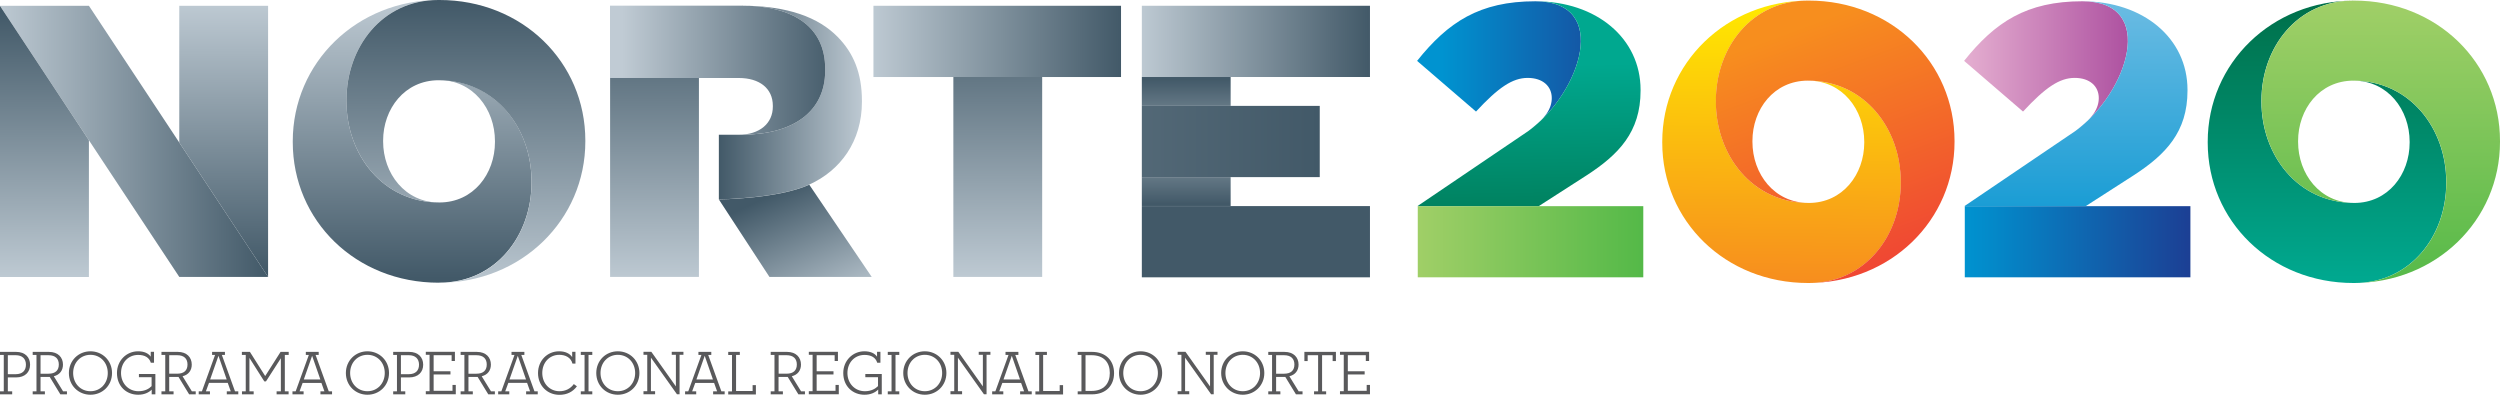 <svg width="209" height="33" viewBox="0 0 209 33" fill="none" xmlns="http://www.w3.org/2000/svg">
<g clip-path="url(#clip0_495_8810)">
<path d="M173.509 10.946C177.893 7.755 180.4 0.106 174.083 0.106C169.416 0.106 166.787 1.849 164.199 5.088L169.125 9.326C170.985 7.322 172.166 6.512 173.444 6.512C174.722 6.512 175.458 7.223 175.458 8.197C175.458 9.072 174.916 9.948 173.509 10.946Z" fill="url(#paint0_linear_495_8810)"/>
<path d="M183.118 17.236H164.256V23.183H183.118V17.236Z" fill="url(#paint1_linear_495_8810)"/>
<path d="M173.509 10.946L164.231 17.228H174.374L178.37 14.659C181.055 12.917 182.875 11.036 182.875 7.575V7.51C182.875 3.207 179.195 0.106 174.083 0.106C180.4 0.106 177.892 7.747 173.509 10.946Z" fill="url(#paint2_linear_495_8810)"/>
<path d="M127.778 10.947C132.162 7.756 134.669 0.107 128.353 0.107C123.686 0.107 121.057 1.85 118.469 5.089L123.394 9.327C125.255 7.323 126.436 6.513 127.714 6.513C128.992 6.513 129.728 7.224 129.728 8.198C129.728 9.073 129.186 9.949 127.778 10.947Z" fill="url(#paint3_linear_495_8810)"/>
<path d="M137.379 17.236H118.525V23.183H137.379V17.236Z" fill="url(#paint4_linear_495_8810)"/>
<path d="M151.153 23.659C144.245 23.659 138.964 18.48 138.964 11.92V11.854C138.964 5.285 144.302 0.05 151.209 0.05H151.129C146.413 0.05 143.453 4.009 143.453 8.402V8.508C143.453 12.95 146.47 16.967 151.234 16.967H151.209C154.057 16.967 155.852 14.57 155.852 11.92V11.854C155.852 9.171 154.032 6.741 151.153 6.741H151.129C155.893 6.741 158.909 10.758 158.909 15.2V15.306C158.909 19.699 155.949 23.659 151.234 23.659" fill="url(#paint5_linear_495_8810)"/>
<path d="M151.21 0.049C158.117 0.049 163.399 5.227 163.399 11.788V11.853C163.399 18.422 158.053 23.658 151.145 23.658H151.226C155.934 23.658 158.902 19.698 158.902 15.305V15.199C158.902 10.757 155.885 6.74 151.121 6.74H151.145C148.29 6.74 146.503 9.137 146.503 11.788V11.853C146.503 14.536 148.323 16.966 151.202 16.966H151.226C146.462 16.966 143.445 12.949 143.445 8.507V8.401C143.445 4.008 146.406 0.049 151.121 0.049" fill="url(#paint6_linear_495_8810)"/>
<path d="M196.754 23.659C189.847 23.659 184.565 18.48 184.565 11.92V11.854C184.565 5.285 189.904 0.05 196.819 0.05H196.73C192.015 0.05 189.054 4.009 189.054 8.402V8.508C189.054 12.95 192.071 16.967 196.835 16.967H196.811C199.658 16.967 201.446 14.57 201.446 11.92V11.854C201.446 9.171 199.626 6.741 196.746 6.741H196.722C201.486 6.741 204.503 10.758 204.503 15.2V15.306C204.503 19.699 201.543 23.659 196.827 23.659" fill="url(#paint7_linear_495_8810)"/>
<path d="M196.811 0.05C203.718 0.05 209 5.228 209 11.789V11.854C209 18.423 203.662 23.659 196.746 23.659H196.835C201.551 23.659 204.511 19.699 204.511 15.306V15.2C204.511 10.758 201.494 6.741 196.73 6.741H196.754C193.907 6.741 192.12 9.138 192.12 11.789V11.854C192.12 14.537 193.94 16.967 196.819 16.967H196.843C192.071 16.967 189.062 12.95 189.062 8.508V8.402C189.062 4.009 192.023 0.05 196.738 0.05" fill="url(#paint8_linear_495_8810)"/>
<path d="M127.778 10.947L118.501 17.229H128.644L132.639 14.661C135.325 12.918 137.152 11.037 137.152 7.576V7.511C137.152 3.208 133.472 0.107 128.352 0.107C134.669 0.107 132.162 7.748 127.778 10.947Z" fill="url(#paint9_linear_495_8810)"/>
<path d="M114.529 0.482H95.457V6.438H114.529V0.482Z" fill="url(#paint10_linear_495_8810)"/>
<path d="M93.718 0.483H73.02V6.439H93.718V0.483Z" fill="url(#paint11_linear_495_8810)"/>
<path d="M110.331 8.852H95.457V14.807H110.331V8.852Z" fill="url(#paint12_linear_495_8810)"/>
<path d="M60.096 16.672V11.265H61.98C66.348 11.265 68.985 9.293 68.985 5.906V5.751C68.985 2.209 66.259 0.475 62.053 0.475H61.948C65.919 0.475 68.443 1.481 70.012 3.068C71.355 4.426 72.058 6.111 72.058 8.442V8.508C72.058 11.813 70.271 14.251 67.642 15.437C65.014 16.623 60.088 16.664 60.088 16.664L60.096 16.672Z" fill="url(#paint13_linear_495_8810)"/>
<path d="M67.65 15.445C65.021 16.631 60.096 16.672 60.096 16.672L64.326 23.151H72.875L67.658 15.445H67.65Z" fill="url(#paint14_linear_495_8810)"/>
<path d="M22.413 23.151H14.988L0 0.483H7.433L22.413 23.151Z" fill="url(#paint15_linear_495_8810)"/>
<path d="M36.672 23.634C29.756 23.634 24.475 18.456 24.475 11.878V11.813C24.475 5.236 29.821 -0.008 36.736 -0.008H36.647C31.932 -0.008 28.964 3.96 28.964 8.353V8.459C28.964 12.909 31.98 16.926 36.753 16.926H36.736C39.583 16.926 41.379 14.529 41.379 11.87V11.805C41.379 9.113 39.551 6.692 36.672 6.692H36.647C41.419 6.692 44.436 10.709 44.436 15.159V15.265C44.436 19.658 41.468 23.626 36.753 23.626" fill="url(#paint16_linear_495_8810)"/>
<path d="M36.737 0C43.652 0 48.934 5.178 48.934 11.755V11.821C48.934 18.39 43.587 23.642 36.672 23.642H36.753C41.468 23.642 44.437 19.674 44.437 15.281V15.175C44.437 10.725 41.42 6.708 36.648 6.708H36.672C33.825 6.708 32.029 9.105 32.029 11.755V11.821C32.029 14.504 33.857 16.934 36.737 16.934H36.753C31.981 16.934 28.964 12.909 28.964 8.467V8.36C28.964 3.968 31.932 0 36.648 0" fill="url(#paint17_linear_495_8810)"/>
<path d="M51.004 6.52H61.761C63.492 6.52 64.609 7.387 64.609 8.843V8.909C64.609 10.307 63.525 11.265 61.729 11.265H61.98C66.348 11.265 68.984 9.293 68.984 5.906V5.751C68.984 2.209 66.259 0.475 62.053 0.475H50.996V6.52H51.004Z" fill="url(#paint18_linear_495_8810)"/>
<path d="M114.529 17.229H95.457V23.184H114.529V17.229Z" fill="url(#paint19_linear_495_8810)"/>
<path d="M0 0.491V23.159H7.433V11.723L0 0.491Z" fill="url(#paint20_linear_495_8810)"/>
<path d="M14.987 0.483V11.92L22.412 23.151V0.483H14.987Z" fill="url(#paint21_linear_495_8810)"/>
<path d="M58.43 6.52H51.005V23.15H58.43V6.52Z" fill="url(#paint22_linear_495_8810)"/>
<path d="M87.126 6.438H79.701V23.151H87.126V6.438Z" fill="url(#paint23_linear_495_8810)"/>
<path d="M102.882 6.438H95.457V8.852H102.882V6.438Z" fill="url(#paint24_linear_495_8810)"/>
<path d="M102.882 14.807H95.457V17.22H102.882V14.807Z" fill="url(#paint25_linear_495_8810)"/>
<path d="M0 29.417H1.343C2.103 29.417 2.515 29.867 2.515 30.489C2.515 31.11 2.095 31.552 1.343 31.552H0.655V32.714H1.019V32.967H0V32.714H0.315V29.671H0V29.417ZM1.31 31.282C1.885 31.282 2.168 30.971 2.168 30.489C2.168 30.006 1.876 29.695 1.31 29.695H0.655V31.282H1.31Z" fill="#59595B"/>
<path d="M4.157 31.512H3.389V32.715H3.753V32.968H2.733V32.715H3.049V29.672H2.733V29.418H4.092C4.853 29.418 5.265 29.876 5.265 30.481C5.265 30.964 4.998 31.332 4.497 31.455L5.273 32.715H5.597V32.968H5.047L4.157 31.512ZM4.052 31.242C4.65 31.242 4.917 30.948 4.917 30.473C4.917 29.999 4.642 29.696 4.052 29.696H3.389V31.242H4.052Z" fill="#59595B"/>
<path d="M5.759 31.184C5.759 30.137 6.568 29.368 7.562 29.368C8.557 29.368 9.366 30.137 9.366 31.184C9.366 32.231 8.565 33 7.562 33C6.56 33 5.759 32.231 5.759 31.184ZM9.01 31.184C9.01 30.317 8.396 29.663 7.562 29.663C6.729 29.663 6.115 30.317 6.115 31.184C6.115 32.051 6.729 32.706 7.562 32.706C8.396 32.706 9.01 32.051 9.01 31.184Z" fill="#59595B"/>
<path d="M12.69 32.567C12.439 32.82 12.059 33 11.55 33C10.579 33 9.778 32.305 9.778 31.184C9.778 30.137 10.579 29.368 11.542 29.368C12.027 29.368 12.399 29.524 12.601 29.818V29.409H12.876V30.325H12.609C12.48 29.892 12.108 29.671 11.55 29.671C10.717 29.671 10.118 30.317 10.118 31.184C10.118 32.051 10.741 32.706 11.574 32.706C12.124 32.706 12.464 32.493 12.674 32.28V31.536H11.614V31.266H12.989V32.968H12.682V32.575L12.69 32.567Z" fill="#59595B"/>
<path d="M14.915 31.511H14.146V32.714H14.51V32.967H13.499V32.714H13.815V29.671H13.499V29.417H14.858C15.618 29.417 16.031 29.875 16.031 30.48C16.031 30.963 15.764 31.331 15.262 31.454L16.039 32.714H16.362V32.967H15.812L14.923 31.511H14.915ZM14.809 31.241C15.408 31.241 15.675 30.947 15.675 30.472C15.675 29.998 15.4 29.695 14.809 29.695H14.146V31.241H14.809Z" fill="#59595B"/>
<path d="M19.921 32.967H18.959V32.714H19.291L19.04 32.01H17.471L17.212 32.714H17.552V32.967H16.613V32.714H16.88L17.98 29.671H17.73V29.417H18.805V29.671H18.546L19.646 32.714H19.921V32.967ZM17.568 31.724H18.951L18.263 29.744L17.568 31.724Z" fill="#59595B"/>
<path d="M24.127 32.967H23.124V32.714H23.48V29.949L22.235 31.887H22.097L20.852 29.924V32.714H21.207V32.967H20.229V32.714H20.544V29.671H20.221V29.417H20.892L22.17 31.438L23.456 29.417H24.135V29.671H23.812V32.714H24.127V32.967Z" fill="#59595B"/>
<path d="M27.743 32.968H26.789V32.715H27.12L26.87 32.011H25.3L25.042 32.715H25.381V32.968H24.451V32.715H24.718L25.818 29.672H25.567V29.418H26.643V29.672H26.384L27.484 32.715H27.759V32.968H27.743ZM25.389 31.725H26.781L26.093 29.745L25.398 31.725H25.389Z" fill="#59595B"/>
<path d="M28.915 31.184C28.915 30.137 29.724 29.368 30.719 29.368C31.714 29.368 32.522 30.137 32.522 31.184C32.522 32.231 31.722 33 30.719 33C29.716 33 28.915 32.231 28.915 31.184ZM32.166 31.184C32.166 30.317 31.552 29.663 30.719 29.663C29.886 29.663 29.271 30.317 29.271 31.184C29.271 32.051 29.886 32.706 30.719 32.706C31.552 32.706 32.166 32.051 32.166 31.184Z" fill="#59595B"/>
<path d="M32.862 29.417H34.205C34.957 29.417 35.378 29.867 35.378 30.489C35.378 31.11 34.957 31.552 34.205 31.552H33.517V32.714H33.881V32.967H32.87V32.714H33.186V29.671H32.87V29.417H32.862ZM34.173 31.282C34.747 31.282 35.03 30.971 35.03 30.489C35.03 30.006 34.739 29.695 34.173 29.695H33.517V31.282H34.173Z" fill="#59595B"/>
<path d="M37.756 29.695H36.252V31.037H37.659V31.307H36.252V32.673H37.829V32.182H38.104V32.959H35.597V32.706H35.912V29.663H35.597V29.409H38.031V30.178H37.756V29.687V29.695Z" fill="#59595B"/>
<path d="M39.931 31.512H39.163V32.715H39.527V32.968H38.508V32.715H38.823V29.672H38.508V29.418H39.867C40.627 29.418 41.039 29.876 41.039 30.481C41.039 30.964 40.773 31.332 40.271 31.455L41.047 32.715H41.371V32.968H40.821L39.931 31.512ZM39.826 31.242C40.425 31.242 40.692 30.948 40.692 30.473C40.692 29.999 40.417 29.696 39.826 29.696H39.163V31.242H39.826Z" fill="#59595B"/>
<path d="M44.938 32.967H43.984V32.714H44.316L44.065 32.01H42.496L42.237 32.714H42.577V32.967H41.647V32.714H41.913L43.013 29.671H42.763V29.417H43.838V29.671H43.58L44.68 32.714H44.955V32.967H44.938ZM42.585 31.724H43.976L43.288 29.744L42.593 31.724H42.585Z" fill="#59595B"/>
<path d="M46.742 29.368C47.251 29.368 47.623 29.548 47.834 29.851V29.409H48.109V30.399H47.858C47.737 29.9 47.284 29.663 46.758 29.663C45.925 29.663 45.334 30.317 45.334 31.184C45.334 32.051 45.949 32.706 46.774 32.706C47.284 32.706 47.696 32.485 47.971 32.109L48.23 32.297C47.89 32.755 47.397 33.008 46.766 33.008C45.763 33.008 44.978 32.248 44.978 31.192C44.978 30.137 45.763 29.368 46.742 29.368Z" fill="#59595B"/>
<path d="M48.554 29.417H49.516V29.671H49.201V32.714H49.516V32.967H48.554V32.714H48.869V29.671H48.554V29.417Z" fill="#59595B"/>
<path d="M49.848 31.184C49.848 30.137 50.648 29.368 51.651 29.368C52.654 29.368 53.455 30.137 53.455 31.184C53.455 32.231 52.654 33 51.651 33C50.648 33 49.848 32.231 49.848 31.184ZM53.099 31.184C53.099 30.317 52.484 29.663 51.651 29.663C50.818 29.663 50.203 30.317 50.203 31.184C50.203 32.051 50.818 32.706 51.651 32.706C52.484 32.706 53.099 32.051 53.099 31.184Z" fill="#59595B"/>
<path d="M57.127 29.663H56.812V32.959H56.593L54.418 29.9V32.706H54.766V32.959H53.795V32.706H54.11V29.663H53.795V29.409H54.45L56.505 32.305V29.663H56.157V29.409H57.135V29.663H57.127Z" fill="#59595B"/>
<path d="M60.572 32.968H59.618V32.715H59.95L59.699 32.011H58.122L57.863 32.715H58.203V32.968H57.273V32.715H57.539L58.639 29.672H58.389V29.418H59.464V29.672H59.206L60.306 32.715H60.581V32.968H60.572ZM58.219 31.725H59.602L58.914 29.745L58.219 31.725Z" fill="#59595B"/>
<path d="M60.88 29.418H61.85V29.672H61.535V32.69H62.918V32.199H63.193V32.977H60.88V32.723H61.195V29.68H60.88V29.426V29.418Z" fill="#59595B"/>
<path d="M65.854 31.511H65.086V32.714H65.45V32.967H64.431V32.714H64.746V29.671H64.431V29.417H65.79C66.55 29.417 66.962 29.875 66.962 30.48C66.962 30.963 66.695 31.331 66.194 31.454L66.97 32.714H67.294V32.967H66.744L65.854 31.511ZM65.749 31.241C66.348 31.241 66.615 30.947 66.615 30.472C66.615 29.998 66.34 29.695 65.749 29.695H65.094V31.241H65.749Z" fill="#59595B"/>
<path d="M69.777 29.695H68.272V31.037H69.68V31.307H68.272V32.673H69.85V32.182H70.124V32.959H67.617V32.706H67.933V29.663H67.617V29.409H70.052V30.178H69.777V29.687V29.695Z" fill="#59595B"/>
<path d="M73.417 32.567C73.166 32.82 72.786 33 72.268 33C71.298 33 70.497 32.305 70.497 31.184C70.497 30.137 71.298 29.368 72.26 29.368C72.746 29.368 73.118 29.524 73.32 29.818V29.409H73.603V30.325H73.336C73.207 29.892 72.835 29.671 72.276 29.671C71.443 29.671 70.845 30.317 70.845 31.184C70.845 32.051 71.468 32.706 72.301 32.706C72.843 32.706 73.182 32.493 73.401 32.28V31.536H72.341V31.266H73.716V32.968H73.417V32.575V32.567Z" fill="#59595B"/>
<path d="M74.218 29.417H75.18V29.671H74.865V32.714H75.18V32.967H74.218V32.714H74.533V29.671H74.218V29.417Z" fill="#59595B"/>
<path d="M75.512 31.184C75.512 30.137 76.32 29.368 77.315 29.368C78.31 29.368 79.119 30.137 79.119 31.184C79.119 32.231 78.31 33 77.315 33C76.32 33 75.512 32.231 75.512 31.184ZM78.763 31.184C78.763 30.317 78.148 29.663 77.315 29.663C76.482 29.663 75.868 30.317 75.868 31.184C75.868 32.051 76.482 32.706 77.315 32.706C78.148 32.706 78.763 32.051 78.763 31.184Z" fill="#59595B"/>
<path d="M82.791 29.663H82.476V32.959H82.257L80.082 29.9V32.706H80.43V32.959H79.459V32.706H79.774V29.663H79.459V29.409H80.114L82.168 32.305V29.663H81.821V29.409H82.799V29.663H82.791Z" fill="#59595B"/>
<path d="M86.245 32.968H85.283V32.715H85.614L85.364 32.011H83.795L83.536 32.715H83.876V32.968H82.945V32.715H83.212L84.312 29.672H84.061V29.418H85.137V29.672H84.878L85.978 32.715H86.253V32.968H86.245ZM83.883 31.725H85.275L84.587 29.745L83.892 31.725H83.883Z" fill="#59595B"/>
<path d="M86.552 29.418H87.522V29.672H87.207V32.69H88.59V32.199H88.873V32.977H86.56V32.723H86.875V29.68H86.56V29.426L86.552 29.418Z" fill="#59595B"/>
<path d="M90.095 29.417H91.284C92.448 29.417 93.136 30.145 93.136 31.192C93.136 32.239 92.448 32.967 91.284 32.967H90.095V32.714H90.41V29.671H90.095V29.417ZM91.251 32.681C92.287 32.681 92.78 32.059 92.78 31.184C92.78 30.309 92.287 29.695 91.251 29.695H90.75V32.681H91.251Z" fill="#59595B"/>
<path d="M93.549 31.184C93.549 30.137 94.358 29.368 95.353 29.368C96.347 29.368 97.156 30.137 97.156 31.184C97.156 32.231 96.347 33 95.353 33C94.358 33 93.549 32.231 93.549 31.184ZM96.8 31.184C96.8 30.317 96.186 29.663 95.353 29.663C94.519 29.663 93.905 30.317 93.905 31.184C93.905 32.051 94.519 32.706 95.353 32.706C96.186 32.706 96.8 32.051 96.8 31.184Z" fill="#59595B"/>
<path d="M101.783 29.663H101.467V32.959H101.249L99.073 29.9V32.706H99.421V32.959H98.45V32.706H98.766V29.663H98.45V29.409H99.105L101.16 32.305V29.663H100.804V29.409H101.783V29.663Z" fill="#59595B"/>
<path d="M102.09 31.184C102.09 30.137 102.891 29.368 103.894 29.368C104.896 29.368 105.697 30.137 105.697 31.184C105.697 32.231 104.888 33 103.894 33C102.899 33 102.09 32.231 102.09 31.184ZM105.341 31.184C105.341 30.317 104.727 29.663 103.894 29.663C103.06 29.663 102.446 30.317 102.446 31.184C102.446 32.051 103.06 32.706 103.894 32.706C104.727 32.706 105.341 32.051 105.341 31.184Z" fill="#59595B"/>
<path d="M107.452 31.512H106.683V32.715H107.039V32.968H106.028V32.715H106.344V29.672H106.028V29.418H107.387C108.147 29.418 108.56 29.876 108.56 30.481C108.56 30.964 108.293 31.332 107.792 31.455L108.568 32.715H108.892V32.968H108.342L107.452 31.512ZM107.347 31.242C107.945 31.242 108.212 30.948 108.212 30.473C108.212 29.999 107.937 29.696 107.347 29.696H106.683V31.242H107.347Z" fill="#59595B"/>
<path d="M111.4 29.696H110.526V32.715H110.866V32.968H109.855V32.715H110.194V29.696H109.321V30.187H109.046V29.418H111.683V30.187H111.408V29.696H111.4Z" fill="#59595B"/>
<path d="M114.182 29.695H112.678V31.037H114.085V31.307H112.678V32.673H114.255V32.182H114.53V32.959H112.022V32.706H112.338V29.663H112.022V29.409H114.457V30.178H114.182V29.687V29.695Z" fill="#59595B"/>
</g>
<defs>
<linearGradient id="paint0_linear_495_8810" x1="164.604" y1="5.53" x2="180.06" y2="5.53" gradientUnits="userSpaceOnUse">
<stop stop-color="#E3ACCF"/>
<stop offset="1" stop-color="#A54399"/>
</linearGradient>
<linearGradient id="paint1_linear_495_8810" x1="164.256" y1="20.206" x2="183.11" y2="20.206" gradientUnits="userSpaceOnUse">
<stop stop-color="#0093D0"/>
<stop offset="1" stop-color="#1C3F94"/>
</linearGradient>
<linearGradient id="paint2_linear_495_8810" x1="173.557" y1="22.864" x2="173.557" y2="-0.09" gradientUnits="userSpaceOnUse">
<stop stop-color="#0093D0"/>
<stop offset="1" stop-color="#6CBCE3"/>
</linearGradient>
<linearGradient id="paint3_linear_495_8810" x1="120.547" y1="5.531" x2="137.056" y2="5.531" gradientUnits="userSpaceOnUse">
<stop stop-color="#0093D0"/>
<stop offset="1" stop-color="#1C3F94"/>
</linearGradient>
<linearGradient id="paint4_linear_495_8810" x1="118.525" y1="20.206" x2="137.379" y2="20.206" gradientUnits="userSpaceOnUse">
<stop stop-color="#A0CF67"/>
<stop offset="1" stop-color="#54B948"/>
</linearGradient>
<linearGradient id="paint5_linear_495_8810" x1="149.066" y1="0.541" x2="148.834" y2="23.421" gradientUnits="userSpaceOnUse">
<stop stop-color="#FFE800"/>
<stop offset="1" stop-color="#F78E1E"/>
</linearGradient>
<linearGradient id="paint6_linear_495_8810" x1="158.376" y1="23.633" x2="150.488" y2="2.307" gradientUnits="userSpaceOnUse">
<stop stop-color="#EF4135"/>
<stop offset="1" stop-color="#F78E1E"/>
</linearGradient>
<linearGradient id="paint7_linear_495_8810" x1="194.538" y1="23.274" x2="194.538" y2="0.385" gradientUnits="userSpaceOnUse">
<stop stop-color="#00A88F"/>
<stop offset="1" stop-color="#00704A"/>
</linearGradient>
<linearGradient id="paint8_linear_495_8810" x1="199.027" y1="0.181" x2="199.027" y2="24.362" gradientUnits="userSpaceOnUse">
<stop stop-color="#A0CF67"/>
<stop offset="1" stop-color="#54B948"/>
</linearGradient>
<linearGradient id="paint9_linear_495_8810" x1="127.722" y1="5.425" x2="128.003" y2="22.751" gradientUnits="userSpaceOnUse">
<stop stop-color="#00A88F"/>
<stop offset="1" stop-color="#00704A"/>
</linearGradient>
<linearGradient id="paint10_linear_495_8810" x1="95.457" y1="3.46" x2="114.529" y2="3.46" gradientUnits="userSpaceOnUse">
<stop stop-color="#BDC9D2"/>
<stop offset="1" stop-color="#425968"/>
</linearGradient>
<linearGradient id="paint11_linear_495_8810" x1="73.02" y1="0.001" x2="93.718" y2="0.001" gradientUnits="userSpaceOnUse">
<stop stop-color="#BDC9D2"/>
<stop offset="1" stop-color="#425968"/>
</linearGradient>
<linearGradient id="paint12_linear_495_8810" x1="-0" y1="11.829" x2="110.331" y2="11.829" gradientUnits="userSpaceOnUse">
<stop stop-color="#BDC9D2"/>
<stop offset="1" stop-color="#425968"/>
</linearGradient>
<linearGradient id="paint13_linear_495_8810" x1="60.096" y1="8.573" x2="72.067" y2="8.573" gradientUnits="userSpaceOnUse">
<stop stop-color="#425968"/>
<stop offset="1" stop-color="#BDC9D2"/>
</linearGradient>
<linearGradient id="paint14_linear_495_8810" x1="64.787" y1="16.182" x2="69.492" y2="26.318" gradientUnits="userSpaceOnUse">
<stop stop-color="#425968"/>
<stop offset="1" stop-color="#BDC9D2"/>
</linearGradient>
<linearGradient id="paint15_linear_495_8810" x1="0" y1="11.822" x2="22.413" y2="11.822" gradientUnits="userSpaceOnUse">
<stop stop-color="#BDC9D2"/>
<stop offset="1" stop-color="#425968"/>
</linearGradient>
<linearGradient id="paint16_linear_495_8810" x1="34.456" y1="23.249" x2="34.456" y2="0.336" gradientUnits="userSpaceOnUse">
<stop stop-color="#425968"/>
<stop offset="1" stop-color="#BCC8D1"/>
</linearGradient>
<linearGradient id="paint17_linear_495_8810" x1="38.953" y1="0.131" x2="38.953" y2="24.337" gradientUnits="userSpaceOnUse">
<stop stop-color="#425968"/>
<stop offset="1" stop-color="#BDC9D2"/>
</linearGradient>
<linearGradient id="paint18_linear_495_8810" x1="70.011" y1="5.874" x2="52.023" y2="5.874" gradientUnits="userSpaceOnUse">
<stop stop-color="#425968"/>
<stop offset="1" stop-color="#C0CBD4"/>
</linearGradient>
<linearGradient id="paint19_linear_495_8810" x1="-0" y1="20.206" x2="0.808" y2="20.206" gradientUnits="userSpaceOnUse">
<stop stop-color="#BDC9D2"/>
<stop offset="1" stop-color="#425968"/>
</linearGradient>
<linearGradient id="paint20_linear_495_8810" x1="3.712" y1="0.917" x2="3.712" y2="23.053" gradientUnits="userSpaceOnUse">
<stop stop-color="#425968"/>
<stop offset="1" stop-color="#BDC9D2"/>
</linearGradient>
<linearGradient id="paint21_linear_495_8810" x1="18.7" y1="0.385" x2="18.7" y2="22.783" gradientUnits="userSpaceOnUse">
<stop stop-color="#BDC9D2"/>
<stop offset="1" stop-color="#425968"/>
</linearGradient>
<linearGradient id="paint22_linear_495_8810" x1="54.717" y1="0.662" x2="54.717" y2="23.077" gradientUnits="userSpaceOnUse">
<stop stop-color="#425968"/>
<stop offset="1" stop-color="#BCC8D1"/>
</linearGradient>
<linearGradient id="paint23_linear_495_8810" x1="83.414" y1="0.549" x2="83.414" y2="23.078" gradientUnits="userSpaceOnUse">
<stop stop-color="#425968"/>
<stop offset="1" stop-color="#BDC9D2"/>
</linearGradient>
<linearGradient id="paint24_linear_495_8810" x1="99.169" y1="6.447" x2="99.169" y2="23.2" gradientUnits="userSpaceOnUse">
<stop offset="0.01" stop-color="#425968"/>
<stop offset="0.5" stop-color="#BDC9D2"/>
<stop offset="1" stop-color="#425968"/>
</linearGradient>
<linearGradient id="paint25_linear_495_8810" x1="99.169" y1="17.203" x2="99.169" y2="0.458" gradientUnits="userSpaceOnUse">
<stop offset="0.01" stop-color="#425968"/>
<stop offset="0.5" stop-color="#BDC9D2"/>
<stop offset="1" stop-color="#425968"/>
</linearGradient>
<clipPath id="clip0_495_8810">
<rect width="209" height="33" fill="white"/>
</clipPath>
</defs>
</svg>

